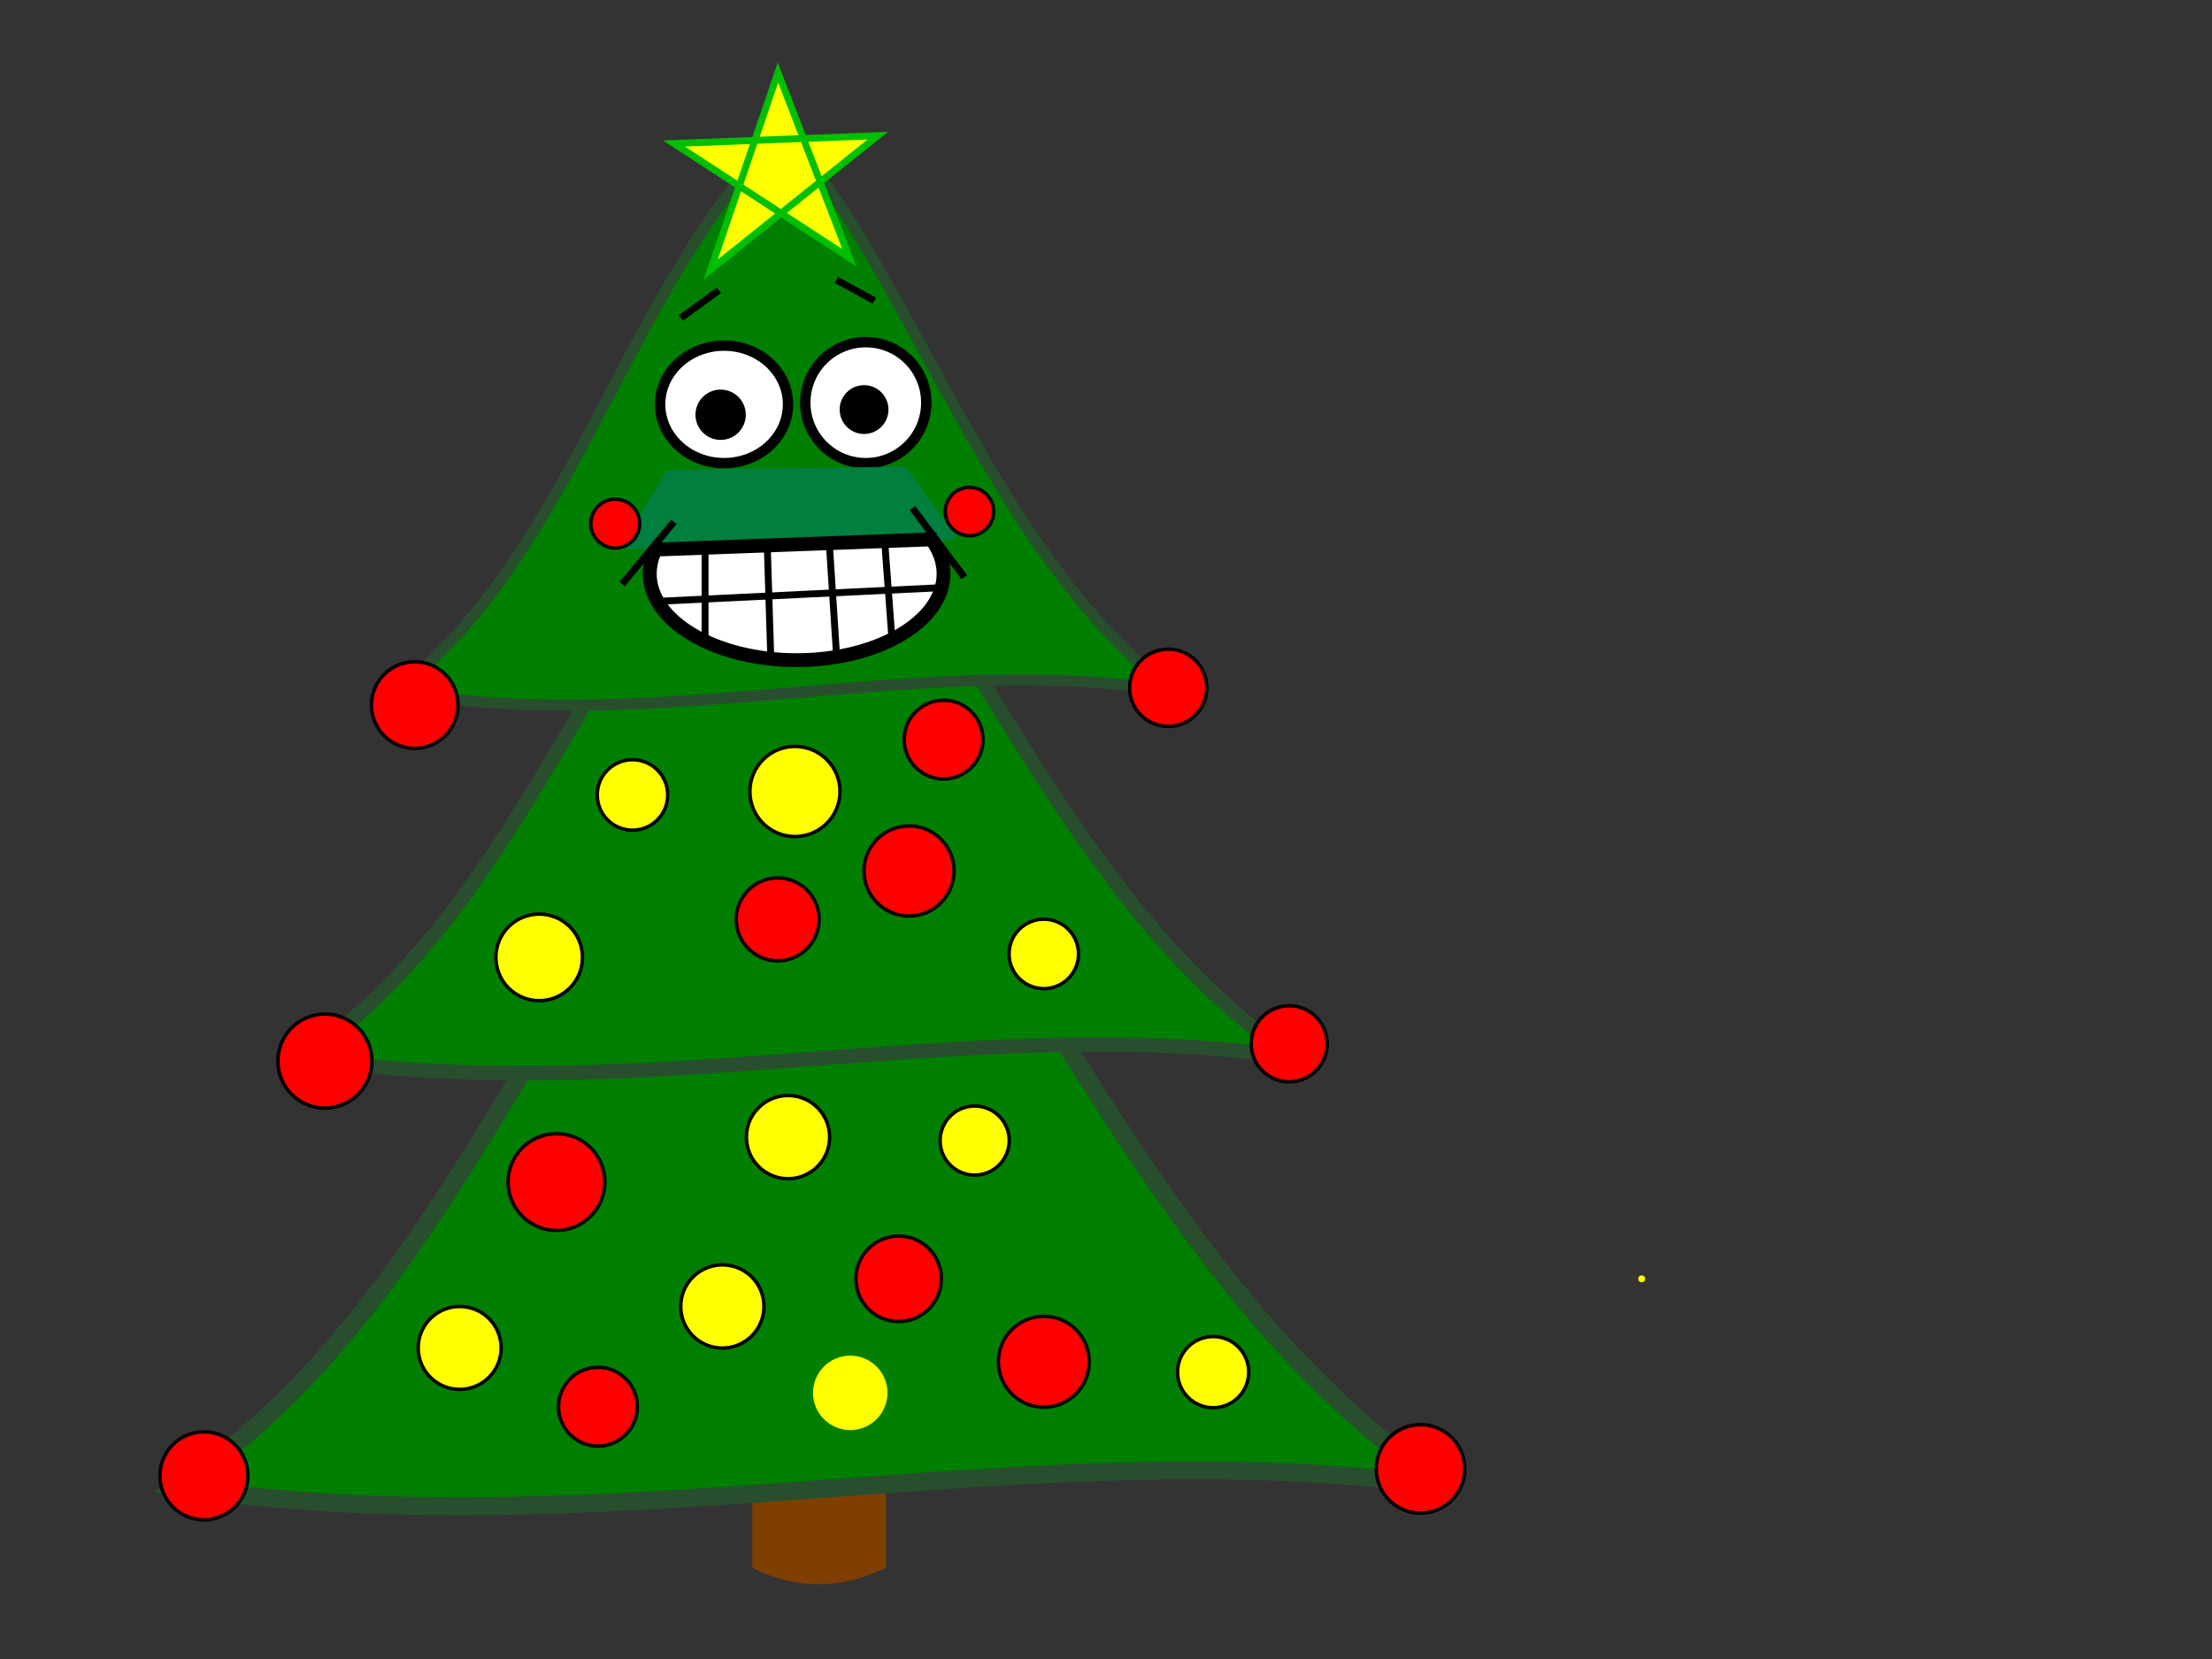 <?xml version="1.0"?><svg width="640" height="480" xmlns="http://www.w3.org/2000/svg" xmlns:xlink="http://www.w3.org/1999/xlink">
 <rect width="100%" height="100%" fill="#333333" stroke="none"/>
 <defs>
  <linearGradient y2="0.474" y1="0.474" xlink:href="#linearGradient14532" x2="1.014" x1="0.246" id="linearGradient15419"/>
  <linearGradient id="linearGradient14532">
   <stop stop-color="#12861e" offset="0" id="stop14534"/>
   <stop stop-color="#5ae268" offset="1" id="stop14536"/>
  </linearGradient>
  <linearGradient id="linearGradient3067">
   <stop stop-color="#7c6313" offset="0" id="stop3069"/>
   <stop stop-color="#c8ac52" offset="1" id="stop3071"/>
  </linearGradient>
  <linearGradient y2="2.104" y1="2.104" xlink:href="#linearGradient3067" x2="-1.609" x1="-3.497" id="linearGradient13653" gradientTransform="matrix(0.544,0,0,0.544,122.513,238.532)"/>
  <radialGradient fy="0.48" fx="0.727" r="0.5" cy="0.48" cx="0.727" id="svg_3">
   <stop stop-color="#bfbf00" offset="0"/>
   <stop stop-color="#3f7f00" offset="1"/>
  </radialGradient>
  <radialGradient fy="0.469" fx="0.672" r="0.5" cy="0.469" cx="0.672" id="svg_5">
   <stop stop-color="#007f3f" offset="0"/>
   <stop stop-color="#aaffaa" offset="1"/>
  </radialGradient>
 </defs>
 <g>
  <title>Layer 1</title>
  <path stroke="#7f3f00" fill="#7f3f00" fill-rule="evenodd" stroke-width="2" id="rect2192" d="m218.653,375.148l36.696,0l0,77.796c-10.764,5.137 -23.73,6.605 -36.696,0l0,-77.796z"/>
  <path fill="#007f00" fill-rule="evenodd" stroke="#284e2e" stroke-width="5.214" stroke-miterlimit="4" id="path1307" d="m418.662,430.212c-117.034,-17.217 -242.719,18.782 -367.322,0c85.011,-56.392 109.464,-169.912 183.661,-230.217c60.139,58.739 97.569,173.825 183.661,230.217z"/>
  <path fill="#007f00" fill-rule="evenodd" stroke="#284e2e" stroke-width="4.169" stroke-miterlimit="4" id="path2183" d="m374.469,306.04c-91.422,-13.751 -189.602,15.001 -286.936,0c66.407,-45.04 85.509,-135.708 143.468,-183.873c46.978,46.915 76.217,138.833 143.468,183.873l-0,0z"/>
  <path fill="#007f00" fill-rule="evenodd" stroke="#284e2e" stroke-width="3.215" stroke-miterlimit="4" id="path2185" d="m339.566,200.089c-71.729,-12.115 -148.761,13.217 -225.13,0c52.103,-39.681 67.09,-119.563 112.565,-161.997c36.859,41.333 59.8,122.316 112.565,161.997z"/>
  <ellipse fill="#ffffff" stroke="#000000" stroke-width="3" stroke-dasharray="null" stroke-linejoin="null" stroke-linecap="null" cx="209.5" cy="117" id="svg_1" rx="18.5" ry="17"/>
  <ellipse fill="#ffffff" stroke="#000000" stroke-width="3" stroke-dasharray="null" stroke-linejoin="null" stroke-linecap="null" cx="250.5" cy="116.5" id="svg_2" rx="17.5" ry="17.5"/>
  <circle fill="#000000" stroke="#284e2e" stroke-width="0" stroke-dasharray="null" stroke-linejoin="null" stroke-linecap="null" cx="208.5" cy="120" r="7.28" id="svg_4"/>
  <circle fill="#000000" stroke="#284e2e" stroke-width="0" stroke-dasharray="null" stroke-linejoin="null" stroke-linecap="null" cx="250" cy="118.5" r="7.062" id="svg_6"/>
  <circle fill="#ff0000" stroke="#000000" stroke-dasharray="null" stroke-linejoin="null" stroke-linecap="null" cx="120" cy="204" r="12.53" id="svg_7"/>
  <circle fill="#ff0000" stroke="#000000" stroke-dasharray="null" stroke-linejoin="null" stroke-linecap="null" cx="338" cy="199" r="11.18" id="svg_8"/>
  <circle fill="#ff0000" stroke="#000000" stroke-dasharray="null" stroke-linejoin="null" stroke-linecap="null" cx="373" cy="302" r="11" id="svg_9"/>
  <circle fill="#ff0000" stroke="#000000" stroke-dasharray="null" stroke-linejoin="null" stroke-linecap="null" cx="94" cy="307" r="13.601" id="svg_10"/>
  <circle fill="#ffff00" stroke="#000000" stroke-dasharray="null" stroke-linejoin="null" stroke-linecap="null" cx="183" cy="230" r="10.198" id="svg_12"/>
  <circle fill="#ffff00" stroke="#000000" stroke-dasharray="null" stroke-linejoin="null" stroke-linecap="null" cx="302" cy="276" r="10.05" id="svg_13"/>
  <circle fill="#ffff00" stroke="#000000" stroke-dasharray="null" stroke-linejoin="null" stroke-linecap="null" cx="133" cy="390" r="12" id="svg_14"/>
  <circle fill="#ffff00" stroke="#000000" stroke-dasharray="null" stroke-linejoin="null" stroke-linecap="null" cx="351" cy="397" r="10.296" id="svg_15"/>
  <path fill="#ffff00" stroke="#00bf00" stroke-dasharray="null" stroke-linejoin="null" stroke-linecap="null" d="m205.62,78l19.47,-57l20.65,53.58l-50.74,-33.06l59,-2.28l-48.38,38.76z" id="svg_16" stroke-width="2"/>
  <circle fill="#ffff00" stroke="#000000" stroke-dasharray="null" stroke-linejoin="null" stroke-linecap="null" cx="282" cy="330" r="10" id="svg_17"/>
  <circle fill="#ff0000" stroke="#000000" stroke-dasharray="null" stroke-linejoin="null" stroke-linecap="null" cx="161" cy="342" r="14" id="svg_18"/>
  <circle fill="#ff0000" stroke="#000000" stroke-dasharray="null" stroke-linejoin="null" stroke-linecap="null" cx="273" cy="214" r="11.402" id="svg_19"/>
  <circle fill="#ff0000" stroke="#000000" stroke-dasharray="null" stroke-linejoin="null" stroke-linecap="null" cx="260" cy="370" r="12.369" id="svg_20"/>
  <circle fill="#ff0000" stroke="#000000" stroke-dasharray="null" stroke-linejoin="null" stroke-linecap="null" cx="225" cy="266" r="12" id="svg_21"/>
  <circle fill="#ffff00" stroke="#000000" stroke-dasharray="null" stroke-linejoin="null" stroke-linecap="null" cx="156" cy="277" r="12.53" id="svg_22"/>
  <circle fill="#ffff00" stroke="#000000" stroke-dasharray="null" stroke-linejoin="null" stroke-linecap="null" cx="209" cy="378" r="12.042" id="svg_23"/>
  <circle fill="#ffff00" stroke="#000000" stroke-dasharray="null" stroke-linejoin="null" stroke-linecap="null" cx="228" cy="329" r="12.042" id="svg_24"/>
  <circle fill="#ff0000" stroke="#000000" stroke-dasharray="null" stroke-linejoin="null" stroke-linecap="null" cx="302" cy="394" r="13.153" id="svg_25"/>
  <circle fill="#ff0000" stroke="#000000" stroke-dasharray="null" stroke-linejoin="null" stroke-linecap="null" cx="173" cy="407" r="11.402" id="svg_26"/>
  <circle fill="#ff0000" stroke="#000000" stroke-dasharray="null" stroke-linejoin="null" stroke-linecap="null" cx="263" cy="252" r="13.038" id="svg_27"/>
  <circle fill="#ffff00" stroke="#000000" stroke-dasharray="null" stroke-linejoin="null" stroke-linecap="null" cx="230" cy="229" r="13.038" id="svg_28"/>
  <ellipse fill="#ffffff" stroke="#000000" stroke-width="4" stroke-dasharray="null" stroke-linejoin="null" stroke-linecap="null" cx="230.5" cy="166" id="svg_29" rx="42.5" ry="25"/>
  <path fill="#007f3f" stroke="#000000" stroke-width="0" stroke-dasharray="null" stroke-linejoin="null" stroke-linecap="null" d="m277,156l-98,3l14,-23l69,-1l15,21z" id="svg_30"/>
  <path fill="#007f3f" stroke="#000000" stroke-dasharray="null" stroke-linejoin="null" stroke-linecap="null" d="m190,159l81,-3" id="svg_31" stroke-width="4"/>
  <line fill="none" stroke="#000000" stroke-width="2" stroke-dasharray="null" stroke-linejoin="null" stroke-linecap="null" x1="195" y1="151" x2="180" y2="169" id="svg_32"/>
  <line fill="none" stroke="#000000" stroke-width="2" stroke-dasharray="null" stroke-linejoin="null" stroke-linecap="null" x1="264" y1="147" x2="279" y2="167" id="svg_33"/>
  <line fill="none" stroke="#000000" stroke-width="2" stroke-dasharray="null" stroke-linejoin="null" stroke-linecap="null" x1="208" y1="84" x2="197" y2="92" id="svg_34"/>
  <line fill="none" stroke="#000000" stroke-width="2" stroke-dasharray="null" stroke-linejoin="null" stroke-linecap="null" x1="242" y1="81" x2="253" y2="87" id="svg_35"/>
  <path fill="none" stroke="#000000" stroke-width="2" stroke-dasharray="null" stroke-linejoin="null" stroke-linecap="null" d="m258,184l-2,-27" id="svg_40"/>
  <path fill="none" stroke="#000000" stroke-width="2" stroke-dasharray="null" stroke-linejoin="null" stroke-linecap="null" d="m204,159l0,26" id="svg_36"/>
  <path fill="none" stroke="#000000" stroke-width="2" stroke-dasharray="null" stroke-linejoin="null" stroke-linecap="null" d="m222,158l1,32" id="svg_37"/>
  <path fill="none" stroke="#000000" stroke-width="2" stroke-dasharray="null" stroke-linejoin="null" stroke-linecap="null" d="m240,158l2,31" id="svg_38"/>
  <path fill="none" stroke="#000000" stroke-width="2" stroke-dasharray="null" stroke-linejoin="null" stroke-linecap="null" d="m273,170l-83,4" id="svg_41"/>
  <circle fill="#ff0000" stroke="#000000" stroke-dasharray="null" stroke-linejoin="null" stroke-linecap="null" cx="178" cy="151.5" r="7.071" id="svg_42"/>
  <circle fill="#ff0000" stroke="#000000" stroke-dasharray="null" stroke-linejoin="null" stroke-linecap="null" cx="280.5" cy="148" r="7" id="svg_43"/>
  <circle fill="#ff0000" stroke="#000000" stroke-dasharray="null" stroke-linejoin="null" stroke-linecap="null" cx="59" cy="427" r="12.728" id="svg_44"/>
  <circle fill="#ff0000" stroke="#000000" stroke-dasharray="null" stroke-linejoin="null" stroke-linecap="null" cx="411" cy="425" r="12.806" id="svg_45"/>
  <circle fill="#ffff00" stroke="#000000" stroke-width="null" stroke-dasharray="null" stroke-linejoin="null" stroke-linecap="null" cx="246" cy="403" r="10.77" id="svg_46"/>
  <circle fill="#ffff00" stroke="#000000" stroke-width="null" stroke-dasharray="null" stroke-linejoin="null" stroke-linecap="null" cx="475" cy="370" r="1" id="svg_47"/>
 </g>
</svg>